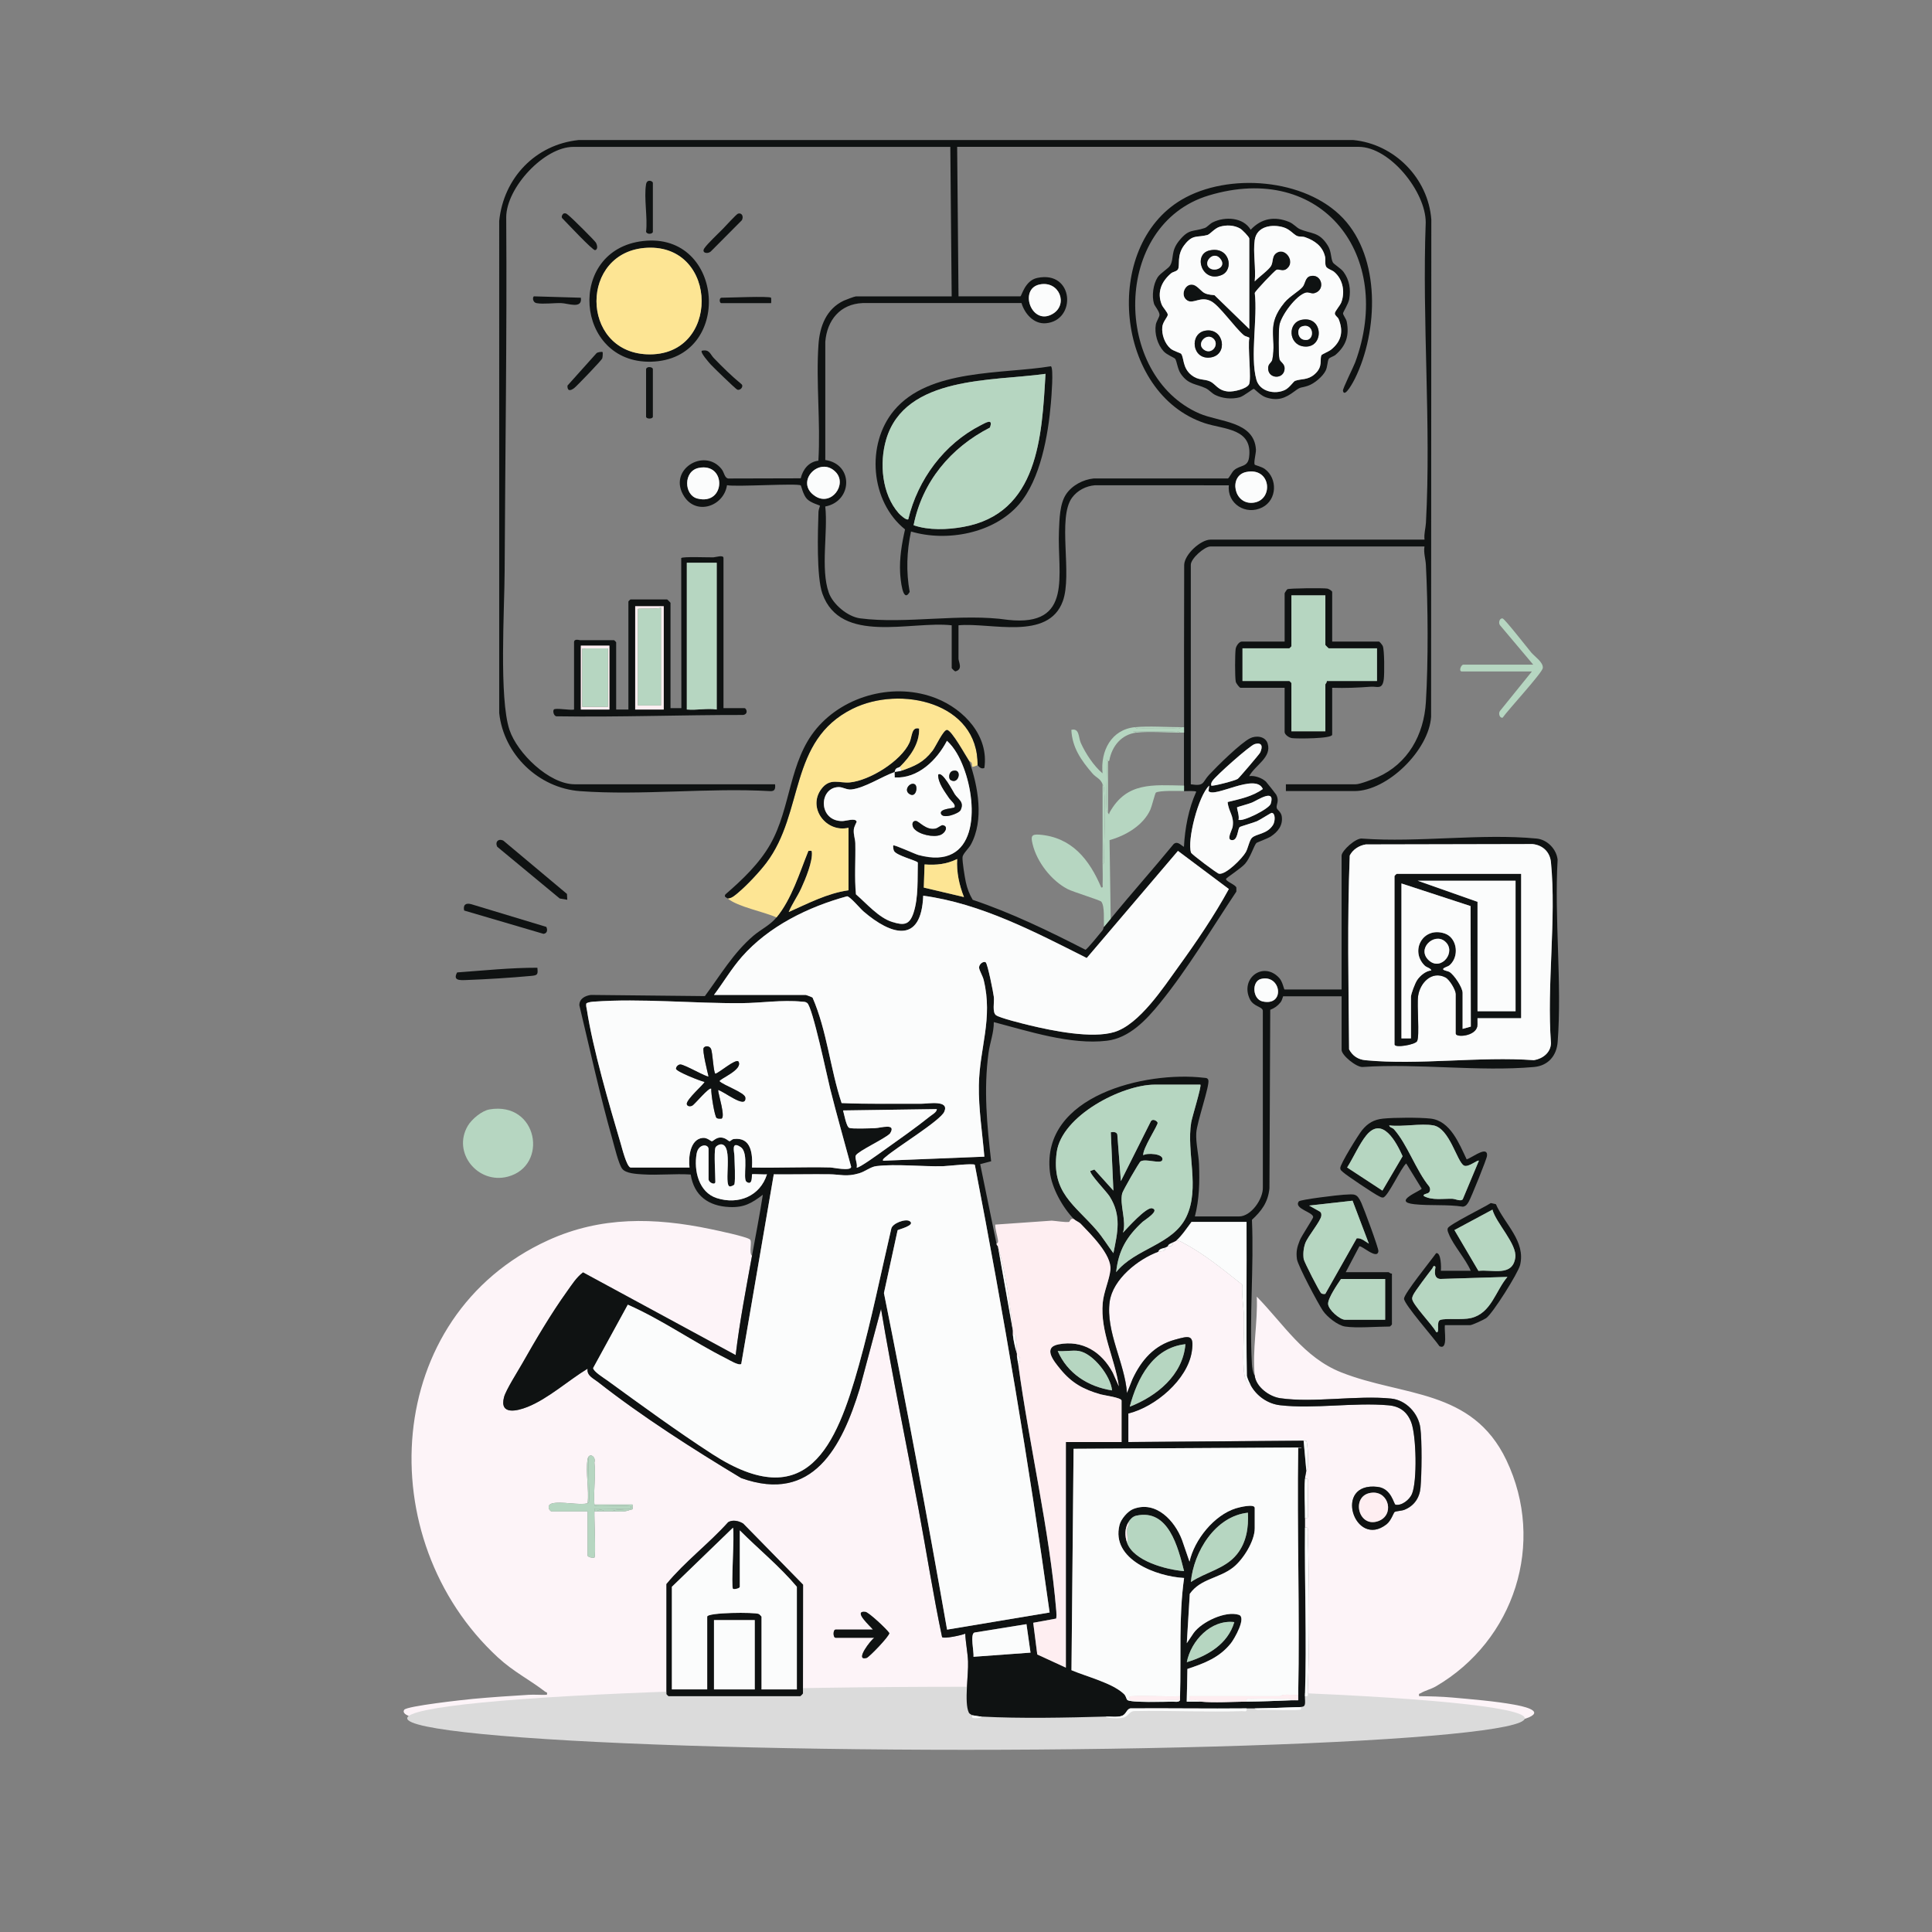 <?xml version="1.0" encoding="UTF-8"?>
<svg xmlns="http://www.w3.org/2000/svg" viewBox="0 0 1024 1024">
  <rect x="0" y="0" width="1024" height="1024" fill="#808080" stroke="none"/>
  <defs>
    <style>
      .cls-1 {
        fill: #fdf4f8;
      }

      .cls-2 {
        fill: #fde594;
      }

      .cls-3 {
        fill: none;
      }

      .cls-4 {
        fill: #b6d6c1;
      }

      .cls-5 {
        fill: #dbdbdb;
      }

      .cls-6 {
        fill: #fbfcfc;
      }

      .cls-7 {
        fill: #feeef1;
      }

      .cls-8 {
        fill: #fefefe;
      }

      .cls-9 {
        fill: #0f1212;
      }
    </style>
  </defs>
  <rect class="cls-3" width="1024" height="1024"/>
  <g id="Capa_1" data-name="Capa 1">
    <g>
      <path class="cls-1" d="M665.03,729.02c-1.39-13.1,1.7-28.43,1.08-41.78,14.36,14.69,24.95,32.3,44.82,40.16,32.6,12.9,69.32,8.51,87.47,46.48,21.04,44.04,4.25,95.65-37.38,119.94-2.54,1.48-5.77,2.21-7.94,3.56-.75.47-1.26-.03-.92,1.62,5.83.07,11.82.21,17.63.73,10.28.92,22.92,1.95,32.93,3.8,3.33.62,15.84,2.98,7.77,6.65-3.97,1.81-13.04,2.7-17.66,3.23-42.62,4.88-87.47,4.21-130.36,5.02-117.79,2.22-236.55,2.99-354.22-1.44-26.75-1.01-61-.35-86.84-6.06-1.52-.33-9.04-1.96-7.16-4.71,1.38-2.02,31.77-5.34,36.37-5.77,9.73-.91,19.77-1.56,29.52-2.16,3.22-.2,6.49.13,9.71-.01.41-1.65-.3-1.18-.9-1.65-8.27-6.39-16.78-10.54-25.03-18.15-67.88-62.62-61.39-181.03,26.66-221.14,27.94-12.73,56.33-12.09,85.85-5.94,3.71.77,18.8,3.93,21.01,5.49,1.42,1-.71,7.15,1.15,8.73-3.14,17.47-6.56,34.94-8.65,52.58l-80.9-43.83c-3.59,2.7-5.96,6.57-8.54,10.17-8.32,11.57-16.67,25.76-23.73,38.21-2.31,4.08-8.61,13.94-9.61,17.75-2.52,9.57,6.71,7.45,12.39,5.2,10.97-4.35,21.79-14.17,31.91-20.3-.55,3.68,3.04,5.11,5.54,7.07,23.16,18.2,50.65,35.74,75.85,50.9,38.11,13.69,53.43-16.74,62.82-47.34l11.32-42.33c5.96,35.57,13.34,70.98,19.94,106.47,4.19,22.48,7.72,45.23,12.42,67.53,1.31.94,10.2-.98,12.28-1.85.2,4.76,1.28,10.05,1.48,14.74.29,7.03-2.09,21.72.38,27.02.41.88,1.33,1.03,1.75,1.46.11.12-.4,1.25.45,1.47,1.02.26,3.99.26,4.59-.75,20.49,1.1,44.87.59,65.53,0,2.2,1.1,7.25,1.09,9.57.57,2.57-.58,3.27-3.5,5.88-3.49,18.96-.4,38.01.67,56.96.04,1.39-.05,2.89.73,2.49-1.44,1.44-.01,2.88.02,4.32,0,.75,1.19,2.73.72,3.95.73,2.71.03,19.63.49,20.41-.17.34-.29.04-1.2.13-1.28.27-.23,1.66.07,2.06-1.16.4-1.23.05-3.2.1-4.6,2.18.4,1.39-1.1,1.44-2.49,1.06-26.8.9-57.49,0-84.34-.05-1.39.73-2.89-1.44-2.49.01-1.68-.02-3.36,0-5.04,2.13.41,1.46-1.15,1.47-2.53,0-5.25.15-10.61-.03-15.87-.05-1.39.73-2.89-1.44-2.49.13-1.6.62-3.05.72-4.32,0-.09.65-.73.76-1.73.21-2.06.13-13.06-.86-14.03l-1.34-.08-92.89.72v-15.13c14.22-3.46,31.45-17.92,33.66-32.96,1.34-9.14-1.5-8.2-9.01-6.14-10.97,3.01-17.69,10.86-22.38,20.83l-2.98,7.46c-1.1-15.8-11.35-32.59-9.18-48.43,1.63-11.95,15.06-22.57,25.74-26.48,1.32-.48,4.08.2,3.6-2.16.33-.12.83-.49,1.44-.72,1.2-.46,2.34.84,2.88-2.16.5-.34,1.26-.57,1.44-.72,1.59-.32,2.44.3,3.71.97,11.46,6.03,21.34,14.24,31.42,22.23-.35,5.58.72,11.39.91,16.75.31,9.31-.85,19.76-.02,28.84.21,2.3.86,7.24,3.59,7.57,3.05,5.74,9.01,9.97,15.56,10.73,17.93,2.08,39.38-1.58,57.56.05,5.99.54,9.82,3.41,11.98,8.91,2.75,7.01,3.28,31.35.41,38.12-1.26,2.97-5.38,6.33-8.71,5.65-.95-.2-2.06-8.55-9.45-9.44-23.94-2.86-12.26,33.07,4.68,19.84,2.47-1.93,3.73-6.14,4.29-6.52.82-.56,3.67-.56,5.27-1.21,5.06-2.06,7.97-6.27,8.46-11.71.65-7.32.83-24.58-.09-31.66-1.01-7.75-7.61-14.75-15.43-15.54-18.29-1.85-41.01,2.37-58.85-.2-5.77-.83-12.86-5.99-13.51-12.06ZM311.46,796.73c-3.92,1.28-14.42-1.2-18.93.15-3.18.95-1.22,4.17-.15,4.17h19.08v23.41c0,.91,3.18,1.48,3.6,1.08.88-.85-.17-20.95,0-24.49h1.44c1.2,0,2.4,0,3.6,0,1.44,0,2.88.02,4.32,0,3.32-.05,6.3.52,9.36-.72,1.48-.6,1.74.58,1.44-2.88h-20.17c-.63-7.04.86-15.49,0-22.33,1.01-3.26-2.94-5.44-3.6-1.8-1.19,6.59.87,16.43,0,23.41ZM353.23,839.59v58.35c0,.08,1,1.08,1.08,1.08h69.85c.12,0,1.27-1.11,1.43-1.45l.05-57.65-31.72-32.38c-2.19-1.43-5.61-2.21-7.97-.75-10.34,11.5-22.91,20.89-32.72,32.81ZM463.4,868.04c-1.71,1.03-10.71,12.53-4.08,10.7,1.31-.36,12.18-11.63,12.04-13.18-1.32-2.07-10.94-11.04-12.67-11.23-6.95-.79,2.86,7.85,3.99,9.39h-19.8c-1.43,0-1.43,4.32,0,4.32h20.52Z"/>
      <ellipse class="cls-5" cx="512" cy="910.73" rx="296.16" ry="16.71"/>
      <path class="cls-9" d="M627.58,385.42c0-28.66-.05-57.35.06-86.02.19-5.6,8.76-13.39,13.98-13.39h113.41c-.39-3.07.59-5.96.75-8.97,2.8-52.11-2.09-106.77-.12-159.14.03-16.22-18.98-40.07-35.56-40.07h-212.79l.72,79.24h32.76c.73,0,2.31-8.35,8.96-9.76,19.59-4.17,20.97,22.71,4.51,24.02-6.4.51-11.19-5.11-12.84-10.7h-84.2c-11.91.48-18.9,9.08-19.8,20.55v62.64c15.09,2.14,14.48,21.91-.02,24.63,1.51,13.53-2.6,33,1.86,45.64,2.2,6.22,10.02,12.78,16.61,13.64,24.11,3.15,53.82-2.84,78.4.81,34.95,3.79,25.99-24.26,27-47.24.27-6.1.38-14.24,3.75-19.3,3.17-4.75,9.02-7.84,14.65-8.4h71.13c.63-.17,2.17-3.42,3.22-4.34,3.4-2.97,7.32-1.46,8.02-6.9,1.98-15.42-13.31-14.69-23.54-18.09-47.38-15.78-54.65-93.48-12.16-118.46,24.52-14.42,65.47-11.29,85.47,9.83s18.7,59.81,6.38,84.93c-.43.88-5.5,10.82-6.4,6.56-.23-1.07,5.57-12.6,6.5-15.1,20.81-56.53-17.47-106.56-77.61-88.44-51.29,15.45-51,95.51-4.98,115.57,10.46,4.56,28.98,4,29.97,19.07.12,1.91-1.38,7.17-.59,8.1.19.22,3.67,1.03,5.31,2.25,6.83,5.06,6.5,16.29-1.29,20.31-8.73,4.5-18.86-1.91-17.78-11.67l-70.96-.03c-4.76.39-9.32,2.73-12.15,6.58-7.89,10.75.29,40.64-4.91,54.88-7.73,21.17-38.29,11.16-55.28,12.77v17.65c0,1.85,2.55,5.74-1.7,6.78-.39-.07-1.9-1.61-1.9-1.74v-22.69c-21.58-2.45-58.91,10.39-68.54-16.79-3.19-9.01-2.41-32.99-2.07-43.4.04-1.19.87-3.06.77-3.19-.24-.31-4.81-1.44-6.87-3.59s-2.99-6.89-3.29-7.16c-1.48-1.28-34.28.86-39.1-.12-1.7,11.16-16.09,16.1-22.64,6.05-9.19-14.1,10.48-26.15,19.71-14.68,1.54,1.91,1.55,4.69,3.56,5.08l38.44-.1c1.19-4.78,4.24-8.74,9.37-9.35,1.22-20.1-1.33-41.59.05-61.54.67-9.69,4.16-18.91,13.44-23.29.96-.45,5.79-2.25,6.39-2.25h50.77l-.72-79.24h-199.82c-15.43,0-35.43,21.58-35.56,37.18.43,62.61-.55,125.38-.84,187.89-.09,19.99-3.01,67.22,2.57,83.93,4.11,12.33,21.03,28.83,34.55,28.83h106.21c.22,2.17.03,3.76-2.49,3.64-32.87-1.89-68.31,2.39-100.88,0-22.03-1.62-40.49-19.5-42.84-41.42V117.08c2.35-22.78,19.18-40.48,42.13-42.86h410.5c21.83,2.07,39.75,20.23,41.41,42.13l-.12,263.58c-1.12,17.61-23.08,39.35-40.6,39.35h-36.36v-3.6h37.08c2.15,0,9.09-2.67,11.42-3.7,16.24-7.23,24.64-22.5,25.7-39.84,1.31-21.56,1.13-51.16,0-72.81-.16-3.13-1.31-6.36-.75-9.69h-113.41c-3.16,0-10.44,6.39-10.44,9.72v116.33c7.42,1.17,6.01-1.07,9.71-5.05,4.3-4.62,16.63-16.79,21.71-19.34,3.21-1.61,8.1-1.09,9.3,2.74,2.32,7.41-6.66,11.5-9.76,17.32,2.9-.42,6.68.93,8.81,2.87.38.35,5.29,6.55,5.5,6.95,1.79,3.44-.09,5.1.26,7.03.18,1.01,2.33,2.06,2.68,4.46.71,4.81-2.1,8.24-5.8,10.68-1.63,1.08-7.38,3.14-7.68,3.48-1.31,1.5-3.13,7.68-5.95,10.97-2.03,2.36-9.78,7.37-10.05,7.95-.59,1.27,4.97,3.1,5.42,4.68v2.12c-13.05,19.54-25.63,40.78-40.43,59.02-7.2,8.87-16.21,18.61-28.21,20.04-19.16,2.29-41.56-5.08-59.92-9.88.06,5.58-2.06,10.86-2.8,16.3-2.62,19.48-.85,38.08,1.39,57.46l-5.81,1.53,8.65,42.13c-.04.81.64,1.19.72,1.44l7.92,44.66c.08.71-.07,1.45,0,2.16.29,3.16,1.21,7.04,2.16,10.08.05.47-.05.97,0,1.44.18,1.57.53,2.9.72,4.32,5.81,42.96,16.59,87.7,20.15,130.75.11,1.28.14,2.62-.06,3.88l-12.17,2.23,2.14,16.8,15.15,6.97v-119.57h29.52v-21.97c0-1.57-9.23-2.76-11.11-3.3-9.03-2.57-15.24-5.94-21.27-13.29-3.42-4.16-9.65-11.57-1.02-13.22,12.78-2.45,22.89,4.07,28.76,15.01l3.2,7.23c-2.14-14.97-9.92-28.75-8.54-44.2.52-5.9,3.57-12.26,4.07-17.59.75-7.91-10.51-18.89-15.68-24.29-1.01-1.05-2.77-1.64-3.61-2.51-5.97-6.15-11.78-16.47-12.76-25.05-4.66-40.5,50.76-53.53,81.57-49.9,1.01.12,2-.02,2.41,1.22.88,2.66-6.06,22.28-6.39,28-.31,5.41,1.24,11.21,1.45,16.53.38,9.33.16,18.73-2.19,27.76h23.4c6.43,0,12.86-9.32,12.63-15.46l-.02-93.68c-.43-2.2-4.95-2.02-6.89-6.07-5.28-11.04,7.17-20.29,15.55-11.24,1.89,2.04,2.51,6.15,2.85,6.15h30.24v-70.95c0-2.53,7.72-9.77,11.16-9.01,29.54,2.15,63.15-2.85,92.21-.03,5.62.54,10.52,5.55,11.13,11.2-1.78,31.43,2.36,65.44.03,96.56-.55,7.37-5.05,12.66-12.6,13.32-28.89,2.56-61.49-1.99-90.78-.01-3.34.21-11.14-6.23-11.14-9.02v-28.45h-30.96c-.18,0-.47,2.05-1.44,3.24-1.57,1.93-3.13,3.01-5.43,3.93l-.42,94.66c-.78,7.46-4.19,11.93-9.28,16.65,1.1,25.12-1.44,51.41-.02,76.39.11,1.85.44,4.54,1.47,6.1.65,6.07,7.74,11.23,13.51,12.06,17.84,2.57,40.56-1.66,58.85.2,7.82.79,14.42,7.79,15.43,15.54.92,7.08.74,24.34.09,31.66-.48,5.44-3.4,9.64-8.46,11.71-1.59.65-4.44.66-5.27,1.21-.55.37-1.82,4.59-4.29,6.52-16.94,13.23-28.62-22.7-4.68-19.84,7.39.88,8.49,9.24,9.45,9.44,3.33.69,7.45-2.68,8.71-5.65,2.87-6.76,2.34-31.1-.41-38.12-2.16-5.5-5.99-8.37-11.98-8.91-18.18-1.63-39.63,2.04-57.56-.05-6.55-.76-12.51-4.99-15.56-10.73-.82-1.54-1.57-3.13-1.99-4.85-.47-27.11-.01-54.41-.17-81.59h-29.16c-2.36,3.13-5.3,7.62-8.28,10.08-.18.15-.94.38-1.44.72-.95.64-2.4.75-2.88,2.16-.61.23-1.11.6-1.44.72-1.38.5-2.95.43-3.6,2.16-10.68,3.91-24.1,14.53-25.74,26.48-2.17,15.84,8.08,32.63,9.18,48.43l2.98-7.46c4.68-9.97,11.41-17.83,22.38-20.83,7.52-2.06,10.36-3,9.01,6.14-2.21,15.04-19.43,29.5-33.66,32.96v15.13l92.89-.72,1.44,15.85c-.1,1.27-.59,2.72-.72,4.32-.54,6.54.07,14.18,0,20.89-.02,1.68.01,3.36,0,5.04-.26,29.59.97,59.84,0,89.32-.05,1.41.3,3.38-.1,4.6-.4,1.23-1.79.93-2.06,1.16-8.17.26-16.3.61-24.48.72-1.44.02-2.88-.01-4.32,0-20.51.2-41.05-.15-61.57,0-2.05.39-2.12,3.22-4.64,4.01s-6.01.25-8.68.32c-20.66.59-45.04,1.1-65.53,0-1.74-.09-3.34-.47-5.04-.72-.42-.43-1.34-.58-1.75-1.46-2.47-5.3-.09-19.99-.38-27.02-.19-4.69-1.28-9.98-1.48-14.74-2.08.87-10.97,2.79-12.28,1.85-4.7-22.3-8.24-45.05-12.42-67.53-6.61-35.49-13.99-70.9-19.94-106.47l-11.32,42.33c-9.39,30.6-24.72,61.03-62.82,47.34-25.2-15.16-52.69-32.7-75.85-50.9-2.5-1.96-6.09-3.39-5.54-7.07-10.12,6.13-20.93,15.95-31.91,20.3-5.68,2.25-14.91,4.37-12.39-5.2,1-3.8,7.3-13.67,9.61-17.75,7.06-12.45,15.41-26.64,23.73-38.21,2.59-3.6,4.96-7.47,8.54-10.17l80.9,43.83c2.09-17.65,5.5-35.12,8.65-52.58,1.94-10.79,4.09-21.57,5.75-32.41-5.9,4.48-9.91,6.85-17.67,6.51-11.11-.49-18.78-5.96-20.56-17.24-8.36-.54-17.17.47-25.48-.08-3.21-.21-8.83-.45-10.78-2.91s-4.21-12.08-5.23-15.66c-6.66-23.43-11.86-47.4-17.53-71.1.03-3.48,3.08-5.01,6.14-5.43l60.39.62c8.16-11,15.15-22.95,25.67-31.94,4.05-3.46,8.8-5.56,12.25-9.72,8.04-9.68,12.26-23.8,16.92-35.29.67.09,1.7-.37,1.8.36.68,4.99-3.47,14.88-5.64,19.57-1.97,4.27-4.77,8.15-6.6,12.48,10.24-4.54,20.42-9.95,31.68-11.52v-33.13c-11.82,2.76-21.86-10.53-14.41-20.53,4.6-6.18,9.59-2.98,15.14-3.52,10.5-1.03,27.07-11.24,31.58-21.05,1.49-3.25,1-8.59,5.13-7.48.28,7.97-4.74,14.85-10.08,20.17-.99.99-2.4.14-2.88,2.88-6.79,2.37-15.79,8.41-22.87,9.23-2.59.3-4.65-1.35-6.96-1.26-10.5.44-10.71,18.07,2.11,18.02,1.74,0,7.15-1.81,7.56.32.06.32-1.37,2.45-1.5,4.26-.21,2.68.75,4.82.81,7.22.21,9-.53,18.05.34,27.03,5.62,4.83,12.02,12.38,19.21,14.63,6.25,1.96,9.21,1.61,11.34-4.94,2.62-8.04,2.01-18.13,2.23-26.5-.24-1.02-11.36-3.65-12.64-6.23-.32-.64-.61-2.6-.35-2.88.48-.52,11.5,4.57,13.3,5.06,31.38,8.55,31.9-25.53,23.96-46.3-1.99-5.21-4.67-10.41-8.82-14.22-5.34,10.24-15.32,20.1-27.72,19.45.09-.92-.15-2.02,0-2.88.94-.33,2.41-.3,3.6-.72,7.19-2.53,11.58-4.31,16.44-10.57,1.74-2.24,5.7-11.11,7.69-11.09,2.47.02,10.13,14.06,11.87,16.61,4.66,13.37,7.94,31.29.74,44.32-1.01,1.82-4.17,4.74-4.33,6.49-.2,2.27,1.18,10.65,1.76,13.32.73,3.32,1.89,6.41,3.64,9.32,20.72,6.99,40.36,16.53,59.76,26.47.75-.06,7.84-8.81,9.01-10.25.52-.64.53-1.58.7-1.79,1.13-1.39,2.49-2.96,3.6-4.32,10.93-13.4,22.48-26.31,33.45-39.68,2.05-1.69,3.72.56,5.43,1.5.52-9.8,2.44-20.2,6.5-29.17,0-.66-5.41-.35-6.49-.37v-33.86ZM551.06,150.77c-11.31,2.31-4.3,22.27,6.93,15.57,8.34-4.98,3.49-17.69-6.93-15.57ZM370.31,248.01c-8.21,1.68-7.84,14.39-.71,16.22,15.14,3.89,15.58-19.26.71-16.22ZM442.99,250.25c-8.57-9-22.21,5.36-10.92,12.72,8.55,5.57,17.08-6.24,10.92-12.72ZM660.51,250.17c-9.49,1.96-6.61,17.71,3.96,16.26,10.7-1.46,9.29-18.99-3.96-16.26ZM641.99,416.39c.51.51,12.7-2.61,14.06-3.58.75-.54,11.54-13.17,11.91-14.01,1.37-3.12,1.03-5.53-2.95-4.41-2.59.73-20.66,16.86-22.34,19.45-.57.88-.89,1.43-.68,2.55ZM650.68,425.1c6.4-1.59,13.19-2.92,18.65-6.9-3.72-8.78-25.81,5.04-28.79,1.07l.37-2.87c-5.77,5.37-11.82,29.12-9.61,35.54.3.88,13.77,11.01,14.81,11.17,3.74.59,12.39-8.23,14.2-11.46,1.18-2.11,1.93-6.3,3.24-7.56,2.37-2.29,8-1.84,11.17-6.83,1.19-1.87,1.38-6.27-.67-6.42-.45-.03-6.2,3.71-7.8,4.42-1.77.78-8.62,2.72-9.14,3.1-1.28.97-.88,7.83-4.66,6.85-2.26-.59.66-5.5.89-7.01.92-5.85-2.23-7.93-2.65-13.09ZM656.39,434.41c1.57,1.6,16.28-5.57,17.14-8.44,2.47-8.27-6.7-2.02-9.96-.59-1.61.7-7.61,2.25-7.9,2.55-.23.24,1.43,5.12.72,6.48ZM723.9,447.56c-3.51.54-6.91,2.68-8.52,5.88-1.34,34.06-.66,68.59-.35,102.74,1.84,3.44,4.73,5.38,8.64,5.76,28.18,2.72,60.7-2.12,89.34-.02,4.7-.79,8.87-4.02,9.02-8.99-2.3-30.73,2.93-65.65,0-95.87-.53-5.47-4.27-9.1-9.76-9.69l-88.39.19ZM378.43,527.33h48.61c.28,0,3.26,1.12,3.64,1.4,7.68,17.69,9.32,37.59,15.4,55.91,14.05.61,28.14.26,42.2.36,3.63.02,15.12-2.18,12.19,4.27-2.16,4.75-25.26,18.82-30.92,23.81-.48.43-1.99,1.41-1.47,2.12l53.66-2.15c-1.05-12.38-3.12-25.41-2.91-37.84.34-19.96,7.55-35.18,2.56-55.8-.48-1.99-2.21-4.9-2.42-6.3-.3-2.05,2.3-3.88,3.48-3.06,1.01.7,4.06,16,4.32,18.37.3,2.68-.98,8.1,1.15,9.65s14.4,4.53,17.71,5.33c12.21,2.95,33.25,7.23,45.08,3.57,13.23-4.09,25.87-23.49,33.87-34.55,9.53-13.17,18.99-27.07,26.74-41.23l-26.97-20.2-48.35,56.77c-27.35-13.76-55.96-28.87-86.67-33.03-1.01,25.8-16.96,20.98-31.69,8.3-1.73-1.49-7.2-8.04-8.68-7.98-20.57,5.6-41.55,15.87-55.77,32.09-5.47,6.24-9.78,13.56-14.75,20.18ZM507.32,455.3c-5.68,2.78-10.98,3.32-17.28,2.87l-.41,12.27,21.29,5.02c-2.54-6.41-4-13.22-3.6-20.16ZM668.42,518.84c-5.12,1.22-4.6,10.71.72,11.93,12.19,2.78,9.97-14.47-.72-11.93ZM334.15,618.81h31.32c-.66-5.24.21-15.04,7.01-15.7,2.44-.24,4.16,1.78,4.88,1.78.55,0,2.09-1.88,4.33-1.98,2.8-.13,4.4,1.98,5.02,1.97.42,0,1.28-1.06,2.2-1.17,9.38-1.17,10.07,8,9.69,15.1,13.79.27,27.65-.37,41.44-.03,1.76.04,10.93,2.1,11.11-.32-3.71-13.79-7.67-27.57-11.14-41.42-1.59-6.31-9.3-43.37-12.18-45.44-1.07-.77-1.75-.59-2.89-.71-10.39-1.03-21.38.71-31.69.8-25.53.22-53.45-2.62-78.56-.79-1.34.1-2.63.26-3.84.84-.4,1.2.06,2.37.24,3.55,3.14,20.47,11.85,50.39,17.88,70.71.73,2.47,3.12,12.21,5.2,12.81ZM636.22,574.87h-24.12c-17.47,0-49.4,16.49-52.02,35.84-2.89,21.32,9.37,27.72,21.07,41.22,3.33,3.85,5.94,8.21,8.98,12.26,2.23-10.97,4.39-19.91-1.99-30.06-1.59-2.53-10.67-11.86-10.24-13.51l2.17-.75,10.06,11.17-1.38-30.92c1.29-.22,2.97-.3,3.45,1.13l1.9,24.75,15.87-31.66c.79-1.51,3.06-.53,3.6.68.48,1.06-8.31,14.18-7.58,17.3,1.55-1.38,11.17-.98,10.07,2.51-.75,2.37-8.7-.95-11.51.73-.84.5-9.35,15.4-9.74,16.9-1.52,5.84,2.43,14.82.38,20.91,2.34-2.47,12.4-13.75,15.45-12.96,4.46,1.15-4.06,6.28-5.03,7.18-8.35,7.74-12.78,15.02-14.02,26.67,10.13-12.66,30.05-14.37,37.23-29.38,7.29-15.25-.06-34.1,2.55-50.03.45-2.71,5.6-19.26,4.86-19.99ZM496.52,587.84l-49.68.72c.58,1.89,1.72,8.71,3.34,9.26,1.73.59,11.01.21,13.61.13,2.94-.09,11.64-2.94,7.9,2.87-2.87,2.85-16.51,9.07-18.05,11.52-.8,1.28,1.03,4.69.4,6.47.71.83,12.41-7.71,13.91-8.77,8.07-5.75,17.24-12.15,24.9-18.31,1.17-.94,3.77-2.3,3.67-3.89ZM379.15,608.36c-.77,2.72,0,14.16,0,18.01,0,2.02-3.6.51-3.6-1.44v-15.85c0-2.89-5.37-2.98-6.31,2.33-1.58,8.92,1.09,20.51,10.64,23.59,11.51,3.72,23.05-1.06,26.63-12.6-1.28.21-7.65-.3-7.92,0-.21.23.5,6.4-2.91,3.99-2.27-1.6,1.64-15.28-3.16-18.45-5.14-3.39-3.31,2.55-3.26,4.7.08,3.22.58,12.63,0,15.03-.14.58-2.04,1.27-2.48,1.17-3.41-.82,2.07-21.74-4.42-22.33-1.08-.1-2.95.91-3.21,1.84ZM516.68,617.37c-.88-.91-14.47.69-16.89.74-10.89.26-25.02-1.3-35.33-.05-3.05.37-5.83,2.85-9.14,3.82-6.84,2-9.79.55-16.01.49-9.72-.1-19.47.13-29.19.04l-17.25,100.53c-1.37.98-6.37-2.11-7.98-2.92-17.51-8.81-34.07-20.56-52.14-28.51l-18.37,33.57c.1,1.86,5.87,5.38,7.65,6.68,17.72,12.88,37.14,27.05,55.45,38.9,50.29,32.54,65.79-4.27,77.79-47.25,6.65-23.81,11.51-48.11,17.13-72.19.59-2.88,7.56-5.41,9.74-3.99,3.41,2.22-6.14,4.44-6.39,4.82l-7.24,33.3c11.93,59.3,23,118.81,33.46,178.39l54.35-9.08c-11-79.48-24.45-158.56-39.64-237.29ZM628.3,712.45c-17.29,1.89-25.49,18.03-29.51,33.13,14.39-5.64,28.13-16.73,29.51-33.13ZM571.78,716.05c-3.27-.54-7.73.39-11.16,0,5.12,11.92,16.18,18.97,28.8,20.89-.7-7.56-9.98-19.62-17.63-20.89ZM688.07,898.29c.88-43.65-.66-87.44,0-131.1l-119.06.69-1.11,117.35c7.57,3.25,22.23,6.96,27.95,12.74,1.02,1.03,1.09,2.45,1.65,3.02,1.53,1.52,20.25.95,23.96.91,1.22-.01,3.2.46,3.95-.73.01-.72-.02-1.44,0-2.16.66-20.9-.76-41.86,2.15-62.66-14.35-.73-38.9-9.69-34.22-28.12.78-3.06,4.33-7.32,7.37-8.47,11.97-4.54,21.89,6.22,25.76,16.43l3.96,11.51c2.59-11.67,13.05-24.69,24.65-28.29,1.64-.51,9.92-2.57,9.92-.16v10.8c0,6.73-6.02,16.33-11.18,20.51-7.49,6.08-17.52,6.02-23.24,14.21l-1.58,26.14,3.61-5.38c4.26-5.94,16.97-11.95,24-9.64,4.14,1.36-2.4,12.77-4.21,15.03-6.11,7.67-14.06,10.66-23.08,13.65l-.33,17.31h7.2c7.35.67,16.9.09,24.48,0s15.88-.38,23.76-.72c1.2-.05,2.41.05,3.6,0,.02-.96-.02-1.92,0-2.88ZM727.51,791.14c-11.77.64-8.04,18.85,2.85,15.13,8.8-3.01,5.98-15.61-2.85-15.13ZM661.42,801.77c-17.31,1.82-28.79,20.76-30.23,36.73,7.99-5.35,18.2-6.94,24.46-14.78,5.01-6.28,6.18-14.12,5.77-21.95ZM598.06,806.81c-1.95,3.24-1.96,7.26-.72,10.8,3.45,9.85,20.98,14.38,30.24,15.12-3.2-12.59-8.2-33.26-25.41-29.37-1.79.4-3.21,1.95-4.11,3.45ZM629.03,881.01c11.03-3.41,21.71-9.55,25.18-21.26-12.35-1.47-22.94,9.83-25.18,21.26ZM546.2,875.93l-2.15-15.09-27.59,4.45c-2.4.81-.15,10.47-.49,12.84l30.23-2.2Z"/>
      <path class="cls-7" d="M569.26,646.18c.84.87,2.6,1.46,3.61,2.51,5.17,5.41,16.43,16.38,15.68,24.29-.51,5.33-3.55,11.69-4.07,17.59-1.38,15.46,6.41,29.23,8.54,44.2l-3.2-7.23c-5.86-10.94-15.97-17.46-28.76-15.01-8.63,1.65-2.39,9.06,1.02,13.22,6.03,7.35,12.25,10.72,21.27,13.29,1.88.54,11.11,1.73,11.11,3.3v21.97h-29.52v119.57l-15.15-6.97-2.14-16.8,12.17-2.23c.2-1.26.17-2.6.06-3.88-3.56-43.05-14.34-87.79-20.15-130.75,1.22-1.27,1.45-5.1-.72-4.32-.05-.47.05-.97,0-1.44-.23-2.22-.07-4.88-.62-7.7-.26-1.34.61-2.8-1.54-2.38-.07-.71.08-1.45,0-2.16-1.53-14.36-3.72-30.57-7.92-44.66-.08-.25-.76-.63-.72-1.44,0-.1,1-.2.75-1.76-.44-2.79-1.42-5.48-1.47-8.32l29.96-2.1c2.3.15,7.1.95,9.16.68.41-.05.73-2.34,2.64-1.47Z"/>
      <path class="cls-2" d="M518.13,405.59c-.17-.04-2.37,1.18-2.86.71-.13-.12.04-1.46-.41-2.09-.37-.52-.97-.66-1.05-.78-1.74-2.55-9.4-16.59-11.87-16.61-1.99-.02-5.95,8.85-7.69,11.09-4.86,6.26-9.25,8.04-16.44,10.57l-.72-2.16c5.34-5.32,10.36-12.2,10.08-20.17-4.12-1.12-3.63,4.23-5.13,7.48-4.52,9.81-21.08,20.02-31.58,21.05-5.54.54-10.53-2.66-15.14,3.52-7.45,10,2.58,23.3,14.41,20.53v33.13c-11.26,1.58-21.44,6.99-31.68,11.52,1.83-4.33,4.63-8.21,6.6-12.48,2.17-4.69,6.32-14.58,5.64-19.57-.1-.73-1.13-.27-1.8-.36-4.67,11.5-8.89,25.61-16.92,35.29-6.75-3.08-20.46-5.54-25.92-10.08,2.16.06,4.22-1.93,5.77-3.23,4.57-3.86,11.08-10.78,14.69-15.55,20.31-26.79,11.66-64.81,45.75-81.73,25.32-12.56,66.71-3.43,66.28,29.93Z"/>
      <path class="cls-9" d="M383.47,375.34h11.16c.91,0,2.26,3.06-.72,3.6-32.91-.04-65.69,1.23-98.65.72-1.66.23-2.4-2.61-1.75-3.55.77-1.1,8.85.53,10.75-.05v-35.66c0-2.08,2.83-1.08,3.24-1.08h18c.08,0,1.08,1,1.08,1.08v35.66h6.48v-57.27c0-.08,1-1.08,1.08-1.08h19.44c.13,0,1.8,1.67,1.8,1.8v55.83h5.76s-.08-79.54-.08-79.54c.65-.9,14.53-.32,17.03-.39,1.14-.03,5.37-1.49,5.37.33v79.6ZM379.87,298.26h-15.84v77.79c5.28.49,10.76-.79,15.84,0v-77.79ZM351.79,321.32h-15.12v54.74h15.12v-54.74ZM322.99,342.2h-15.12v33.86h15.12v-33.86Z"/>
      <path class="cls-9" d="M662.88,121.79c5.64-6.06,12.65-7.32,20.36-4.17,2.34.95,4.01,3.06,5.6,3.76,6.2,2.74,10.25,1.24,14.95,8.81,1.96,3.15,1.48,6.64,2.65,8.87.56,1.06,4.29,3.14,5.7,5.1,3.11,4.33,3.87,9.18,2.97,14.4-.44,2.54-3.27,6.82-3.27,7.52,0,.97,1.66,2.81,1.98,4.49,1.4,7.38-.42,12.69-5.95,17.49-1.02.88-3.09,1.33-3.6,2.16-.71,1.16-.64,4.24-1.66,6.26-1.57,3.13-5.98,6.83-9.31,7.97-4.2,1.43-3.55.23-7.13,2.92-5,3.76-9,5.3-15.25,3.22-2.76-.92-5.94-4.41-6.36-4.49-.56-.1-5.34,3.92-7.59,4.5-4.15,1.08-9.05.62-12.88-1.27-1.84-.91-3.21-2.7-5.07-3.58-5.23-2.45-9.19-1.79-13.2-7.68-1.72-2.52-2.05-6.64-2.94-7.87-.51-.7-4.37-2.08-6.11-3.98-3.26-3.55-4.98-9.46-4.15-14.23.3-1.71,2-4.04,1.95-5.21-.08-1.77-2.54-4.6-2.9-5.73-1.3-4.1-.46-10.4,1.89-14.05,1.49-2.3,5.74-4.66,6.67-6.3,2.18-3.85.12-7.46,4.81-13.2,5.32-6.5,7.17-4.47,13.51-6.65,1.27-.44,2.67-2.23,4.21-2.99,6.48-3.22,16.17-2.74,20.11,3.89ZM662.15,174.37v-47.9c0-.89-3.75-4.69-4.79-5.29-3.23-1.89-7.34-2.03-10.85-.99-2.64.78-5.23,3.98-6.47,4.34-5.52,1.59-7.84-.63-12.46,5.55-3.98,5.33-2.1,10.49-3.19,12.6-.64,1.23-2.67,1.34-3.65,2.17-5.08,4.29-7.62,10.03-5.03,16.56.65,1.65,3.23,4.19,3.23,5.41,0,1.2-2.61,3.67-2.9,6.47-.41,4,1.29,8.86,4.39,11.49,1.48,1.26,5.2,2.31,5.56,2.73,1.63,1.93.6,7.49,5.56,11.36,3.69,2.88,6.64,1.92,9.7,3.26s4.17,4.93,9.74,5.39c2.83.24,9.59-1.33,11-3.76,1.4-2.42-.76-20.42.2-24.61-.15-.55-2.01-.67-2.96-1.47-4.86-4.1-12.81-15.64-17.3-18-5.57-2.93-9.33,1.62-12.59-.37-4.79-2.93-.18-11.59,5.11-7.27,3.61,2.95,3.02,3.91,9.25,4.43l18.45,17.92ZM665.03,127.19c-.97,6.53.71,15.19,0,21.97,1.94-2.09,7.48-6.1,8.69-8.24,1.3-2.31.16-5.7,3.58-7.25,4.35-1.98,9.15,4.99,4.99,8.62-2.4,2.1-4.23.13-5.72.73-.93.37-11.33,11.29-11.52,12.29,1.59,13.28-2.56,33.52.86,45.92,1.76,6.39,9.86,8.05,15.2,5.44,2.38-1.16,4.47-4.49,5.29-4.79,3.35-1.23,6.6-.29,10.27-3.42,4.91-4.18,2.54-8.05,3.79-10.26.22-.39,3.93-2,4.84-2.71,5.66-4.44,6.86-9.77,4.21-16.35-.44-1.1-2.01-1.81-2.01-3.03,0-1.13,2.8-4.13,3.46-5.93,2.03-5.58.78-12.18-3.81-16.05-1.16-.98-3.75-1.66-4.33-2.87-.73-1.55-.12-3.56-.52-5.24-1.32-5.55-5.49-8.49-10.59-10.29-1.37-.49-2.96-.08-4.34-.7-1.81-.8-3.69-3.47-7.02-4.5-6.03-1.86-14.23-.69-15.32,6.68Z"/>
      <path class="cls-4" d="M601.66,385.42c.75,1.19,2.73.72,3.95.73,5.52.07,11.07.06,16.58,0,1.22-.01,3.2.46,3.95-.73h1.44v2.88h-2.16c-.75-1.19-2.73-.72-3.95-.73-6.96-.07-13.93.08-20.89,0l1.8.72c-7.94.93-13.02,7.12-14.42,14.76-.12.49-.52.28-.71.37-.04.02-.73-1.22-.72-.36.41,8.3-.53,17.04-.04,25.28.09,1.46.13,1.35.76,2.45.87,1.51.47.52.87-.2,9.08-16.27,22.88-14.5,39.46-14.21v2.88c-2.77-.05-13.32-.36-14.97.86-.38.28-2.17,7.4-2.89,9-3.8,8.39-13.08,13.77-21.64,16.17l.62,41.68c-1.11,1.36-2.47,2.93-3.6,4.32-.18-3.2.54-10.88-1.38-13.39-.62-.81-14.88-5.12-17.83-6.65-8.64-4.48-16.36-14.4-18.6-23.89-.93-3.94-.77-5.32,3.51-4.99,17.28,1.35,26.58,13.17,32.88,28.02,1.18.19.67-.97.71-1.78.18-3.46-.02-7,0-10.46,1.19-.75.72-2.73.73-3.95.14-11.05,1.01-25.44.04-36.11-.13-1.44-.42-1.51-.77-2.44-1.16-3.08-3.3-3.31-5.41-5.75-5.9-6.86-10.7-13.63-11.15-23.06,4.35-1.09,3.73,4.01,5,6.88,2.46,5.52,6.93,12.33,11.55,16.17-1.21-11.83,4.61-23.3,17.29-24.49Z"/>
      <path class="cls-9" d="M482.85,281.7c-2.27,10.62-2.63,21.31-.7,32.03-3.75,6.61-4.89-7.13-5.06-10.07-.43-7.65.89-15.63,2.6-23.07-18.32-14.67-20.84-45.03-5.86-63.01,18.57-22.29,57.19-19.17,83.2-23.46,1.49,1.09.22,16.57-.03,19.5-1.45,17.01-5.52,40.49-16.91,53.68-13.31,15.41-38.21,20.07-57.25,14.4ZM554.14,198.14c-27.82,3.96-74.41.85-84.44,34.75-3.7,12.5-2.3,29.01,6.63,39.12.73.83,4.12,3.98,5.07,3.2,5.04-21.07,19.02-39.95,38.41-49.83,2.72-1.38,6.76-3.9,4.85,1.26-20.77,10.64-35.84,28.65-40.43,51.74,8.14,2.78,17.72,2.39,26.11.92,40.13-7.01,41.86-48.19,43.8-81.17Z"/>
      <path class="cls-4" d="M259.43,588.01c25.77-4.33,31.45,29.93,9.71,35.65-15.84,4.16-29.6-12.7-21.19-26.96,2.07-3.5,7.41-8,11.48-8.68Z"/>
      <path class="cls-9" d="M706.07,340.04h24.84c.28,0,1.75,1.81,1.98,2.35.92,2.15.9,14.58.56,17.48-.69,5.94-3.57,3.84-6.85,4.1-6.8.52-13.64.8-20.52.57v24.85c0,2.22-18.88,2.16-21.28,1.84-1.56-.21-3.93-1.82-3.93-3.28v-23.41h-23.4c-.47,0-2.32-2.32-2.5-3.26-.48-2.53-.43-14.56-.05-17.31.21-1.56,1.82-3.93,3.28-3.93h22.68v-25.57c0-.2,1.12-1.96,1.44-2.16.91-.55,19.23-.72,21.22-.34.79.15,2.54,1.24,2.54,1.78v26.29ZM702.47,315.55h-18v27.01c0,.08-1,1.08-1.08,1.08h-24.84v17.29h24.84c.08,0,1.08,1,1.08,1.08v25.57h18v-24.85c0-.24.95-1.09.72-1.8h26.64v-17.29h-25.56c-.13,0-1.8-1.67-1.8-1.8v-26.29Z"/>
      <path class="cls-9" d="M712.91,703.09c-3.92-.61-9.54-5.13-11.76-8.4-2.48-3.64-13.26-23.88-13.74-27.31-.54-3.95.06-6.36,1.48-9.92.96-2.42,7.12-11.62,7.12-12.37.02-2.68-10.39-4.41-7.63-8.31.7-.99,21.05-3.42,23.81-3.55,5.76-.25,6.9-1.01,9.35,4.32,1.31,2.85,9.19,24.04,9.04,25.57-.47,4.92-9.06-3.29-10.1-2.52l-7.21,13.68h22.68c.24,0,1.09.95,1.8.72v27.01c0,.08-1,1.08-1.08,1.08-6.71,0-17.68.95-23.76,0ZM725.51,659.15l-8.63-22.74-23.04,2.58,5.76,3.23c.75.54.78,1.27.73,2.11-.17,2.71-7.18,10.97-8.51,14.62-.93,2.56-1.26,5.75-.82,8.45.23,1.42,8.43,17.53,9.29,18.08.69.45,1.38.42,2.15.31l16.65-29.46c2.51-.26,4.43,1.67,6.42,2.84ZM734.16,677.88h-23.4c-1.83,2.73-7.03,10.25-6.84,13.28.19,3.07,6.24,8.33,9,8.33h21.24v-21.61Z"/>
      <path class="cls-9" d="M777.37,614.49c2.17-.59,8.97-5.83,10.47-3.63.41.54.34,1.12.31,1.75-.06,1.51-8.42,22.16-9.66,24.26-.79,1.34-1.38,2.37-3.08,2.7-8.29-1.3-17.52-.41-25.77-1.31-12.19-1.33,3.79-7.19,3.88-8.27l-8.2-13.33c-2.79,2.34-9.79,17.83-12.26,18.05-.99.09-1.46-.4-2.2-.72-2.08-.9-17.35-11.11-18.99-12.69-.72-.69-1.38-.89-1.51-2.15-.19-1.94,9.67-17.81,11.56-20.13,3.05-3.72,6.27-5.64,11.15-6.13,5.94-.6,19.32-.67,25.2-.01,10.45,1.17,15.17,13.38,19.09,21.61ZM759.72,596.48c-6.61-1.18-16.42.87-23.4,0,.12,1.14,1.66,1.11,2.56,2.12,7.03,7.9,11.69,21.87,18.67,30.32.51.94.63,1.92.04,2.87-.71,1.15-3.63.87-2.92,2.15,4.4,2.4,10.15,1.3,15.12,1.44,1.49.04,4.49,1.56,5.49.27l8.56-20.44c-.74-.64-5.64,3.75-7.91,2.56-3.71-1.95-7.55-19.75-16.21-21.29ZM732.71,631.05l10.7-18.23c-3.34-7.49-10.75-21.57-19.33-10.94-3.64,4.51-6.85,11.89-10.08,16.91l18.71,12.26Z"/>
      <path class="cls-9" d="M765.84,702.37c-.54,2.82,1.84,13.32-2.88,11.17-2.55-3.86-18.8-22.24-18.8-25.22,0-2.67,14.58-20.59,17.02-24.12,2.67-.58,2.73,7.73,2.5,9.35h15.84c-2.65-6.26-9.35-13.64-11.68-19.65-.38-.99-.85-1.8-.48-2.92.62-1.9,19.81-11.32,22.78-13.33l2.71.59c4.74,10.73,15.88,19.61,12.82,32.29-1,4.16-14.54,25.74-17.99,28.11-1.22.84-7.41,3.72-8.52,3.72h-13.32ZM791.03,641.14l-20.15,10.82,12.72,21.63c7.51-.83,18.12,3.23,19.54-7.07.99-7.12-10.22-18.24-12.11-25.38ZM760.8,671.4c-1.07-1.11-1.28.43-1.65.9-1.89,2.44-9.38,12.23-10.21,14.24-.26.62-.46,1.06-.46,1.78,0,2.98,10.88,14.02,12.69,17.64,2.29,1.16-.26-5.55,2.25-6.38,3.1-1.02,11.51.14,16.28-1,10.74-2.58,12.89-14.29,19.26-21.79l-35.63,1.09c-4.34-.4-2.26-6.19-2.53-6.48Z"/>
      <path class="cls-9" d="M385.63,476.18c-.68-.56-2.07-.76-1.11-2.17,8.91-7.7,17.94-16.28,23.81-26.63,10.92-19.27,9.83-43.86,24.46-61.25,14.98-17.8,41.78-24.63,63.51-15.97,14.72,5.86,27.93,19.93,25.43,36.87-2.02.97-3.39-1.39-3.6-1.44.43-33.35-40.97-42.49-66.28-29.93-34.09,16.92-25.45,54.94-45.75,81.73-3.62,4.77-10.12,11.7-14.69,15.55-1.55,1.3-3.61,3.29-5.77,3.23Z"/>
      <path class="cls-9" d="M340.83,127.75c43.45-4.98,48,63,4.13,63.96-40.23.88-44.98-59.28-4.13-63.96ZM343.02,131.32c-35.94,1.72-35.68,54.98-.12,56.47,38.99,1.63,38.27-58.29.12-56.47Z"/>
      <path class="cls-4" d="M811.93,355.89h-37.08c-1.91,0-.43-3.6.72-3.6h37.08l-17.62-20.91c-.99-1.25-.22-3.93,1.41-3.57,1.15.25,13.17,15.67,15.13,18.01,1.81,2.17,6.48,5.18,6.15,8.25-.27,2.57-18.66,22.44-21.28,26.31-1.62.36-2.39-2.33-1.41-3.57l16.9-20.91Z"/>
      <path class="cls-9" d="M300.66,476.9l-4-.68-33.1-27.4c-1.31-2.59.6-4.57,3.25-3.25l33.7,28.24.15,3.09Z"/>
      <path class="cls-9" d="M246.01,482.6c-.65-3.02.83-4.13,3.71-3.38l39.83,12.05c.8,1.62.49,3.48-1.5,3.68l-42.03-12.35Z"/>
      <path class="cls-9" d="M284.82,512.92c.32,3.5.25,4-3.24,4.32-10.95,1.02-23.55,1.8-34.54,2.2-3.34.12-7.13.33-4.75-4.03,14.1-1.02,28.32-2.51,42.52-2.49Z"/>
      <path class="cls-9" d="M383.06,121.37c1.32-1.36,7.31-7.91,8.1-8.13,2.3-.62,3.01,1.79,2.04,3.49l-16.52,16.61c-1.71,1.45-5.09.71-3.29-1.85s7.21-7.6,9.68-10.13Z"/>
      <path class="cls-9" d="M342.43,97.65c.5-2.95,3.6-1.7,3.6-.72v25.93c0,1.1-2.96,1.67-3.6,0,.9-7.61-1.22-17.97,0-25.21Z"/>
      <path class="cls-9" d="M342.43,195.62c.49-1.7,3.6-1.08,3.6,0v25.21c0,1.36-3.6,1.36-3.6,0v-25.21Z"/>
      <path class="cls-9" d="M371.96,185.9c4.18-.87,4.32,1.76,6.46,3.98,4.6,4.77,9.34,9.43,14.47,13.64,1.57,1.21-.58,3.76-2.2,2.95-.92-.46-12.66-11.78-14.06-13.36-.9-1.01-5.61-6.3-4.67-7.21Z"/>
      <path class="cls-9" d="M319.38,186.61c.19.19.08,2.72-.2,3.42-.41,1-13.54,14.69-14.89,15.7-2.04,1.53-3.65,1.61-3.52-1.35l15.32-17.1c.55-.69,3.03-.94,3.29-.67Z"/>
      <path class="cls-9" d="M307.87,157.8c.88,6.17-6.74,2.96-10.42,2.85s-9.6.65-12.99.03c-2.41-.44-2.22-3.51-1.39-3.61l24.8.73Z"/>
      <path class="cls-9" d="M298.87,113.14c1.2-.32,1.76.46,2.54,1.05,1.56,1.17,13.71,13.22,14.41,14.4.71,1.2,1.25,3.64-.41,4-1.26.27-15.51-15.03-17.52-17.05-.47-.84.29-2.21.98-2.4Z"/>
      <path class="cls-9" d="M408.68,157.8c.1.1.14,2.88,0,2.88h-26.28c-1.24,0-1.24-2.88,0-2.88,3.48,0,25.37-.95,26.28,0Z"/>
      <path class="cls-4" d="M584.38,458.18c.1-14.16-.07-28.34,0-42.5.35.93.64,1,.77,2.44.97,10.67.1,25.06-.04,36.11-.02,1.22.46,3.2-.73,3.95Z"/>
      <path class="cls-4" d="M626.14,385.42c-.75,1.19-2.73.72-3.95.73-5.52.06-11.07.07-16.58,0-1.22-.02-3.2.46-3.95-.73,7.41-.69,16.81,0,24.48,0Z"/>
      <path class="cls-9" d="M353.23,839.59c9.81-11.92,22.38-21.31,32.72-32.81,2.36-1.45,5.77-.67,7.97.75l31.72,32.38-.05,57.65c-.16.34-1.3,1.45-1.43,1.45h-69.85c-.08,0-1.08-1-1.08-1.08v-58.35ZM388.51,842.11c-1.17-1.13.89-28.44,0-32.41l-32.4,31.33v54.38h18.72v-38.54c0-2.3,25.21-2.43,27.35-1.43.34.16,1.45,1.3,1.45,1.43v38.54h18.72v-54.38c-9.14-10.88-20.24-19.86-30.24-29.89v29.89c0,.92-3.19,1.48-3.6,1.08ZM400.03,858.68h-21.6v36.74h21.6v-36.74Z"/>
      <path class="cls-6" d="M623.26,657.71c2.98-2.47,5.92-6.95,8.28-10.08h29.16c.16,27.17-.3,54.48.17,81.59.42,1.72,1.17,3.31,1.99,4.85-2.74-.33-3.39-5.27-3.59-7.57-.83-9.08.34-19.53.02-28.84-.18-5.36-1.26-11.17-.91-16.75-10.09-7.99-19.96-16.2-31.42-22.23-1.27-.67-2.12-1.29-3.71-.97Z"/>
      <path class="cls-4" d="M311.46,796.73c.73-.24.65-.31.74-1.04.45-3.5-.86-22.63-.02-23.45,1.97-.79,2.68,1.28,2.88,2.89.86,6.85-.63,15.29,0,22.33-.04.71.47.67,1.04.74,2.3.29,18.14-.57,18.4.35.48,1.67-1.55,1.03-2.52,1.07-5.63.23-11.31-.17-16.93,0-.03.48.03.96,0,1.44-.17,3.54.88,23.65,0,24.49-.41.4-3.6-.17-3.6-1.08v-23.41h-19.08c-1.07,0-3.03-3.22.15-4.17,4.51-1.35,15.01,1.13,18.93-.15Z"/>
      <path class="cls-9" d="M463.4,868.04h-20.52c-1.43,0-1.43-4.32,0-4.32h19.8c-1.13-1.55-10.93-10.18-3.99-9.39,1.73.2,11.34,9.16,12.67,11.23.14,1.55-10.73,12.82-12.04,13.18-6.63,1.83,2.37-9.67,4.08-10.7Z"/>
      <path class="cls-6" d="M691.67,809.69c2.17-.4,1.39,1.1,1.44,2.49.9,26.85,1.06,57.54,0,84.34-.05,1.39.74,2.89-1.44,2.49.97-29.48-.26-59.73,0-89.32Z"/>
      <path class="cls-6" d="M660.71,905.5c.4,2.17-1.1,1.39-2.49,1.44-18.94.63-38-.44-56.96-.04-2.6,0-3.31,2.91-5.88,3.49-2.32.52-7.37.53-9.57-.57,2.67-.08,6.23.44,8.68-.32s2.58-3.62,4.64-4.01c20.52-.14,41.06.21,61.57,0Z"/>
      <path class="cls-4" d="M315.06,797.45h20.17c.3,3.46.03,2.28-1.44,2.88-2.96.37-6.92-.88-9.36.72-1.44.02-2.88,0-4.32,0-.47-1.14-3.13-1.14-3.6,0h-1.44c.02-.48-.04-.96,0-1.44,5.62-.17,11.31.22,16.93,0,.97-.04,3,.6,2.52-1.07-.26-.91-16.11-.05-18.4-.35-.58-.07-1.08-.03-1.04-.74Z"/>
      <path class="cls-6" d="M691.67,783.76c2.17-.4,1.39,1.1,1.44,2.49.17,5.26.03,10.62.03,15.87,0,1.38.66,2.95-1.47,2.53.07-6.71-.54-14.35,0-20.89Z"/>
      <path class="cls-6" d="M689.51,904.78c-.09.08.21.99-.13,1.28-.78.67-17.7.21-20.41.17-1.22-.02-3.2.46-3.95-.73,8.18-.11,16.31-.46,24.48-.72Z"/>
      <path class="cls-6" d="M690.95,763.59l1.34.08c.99.97,1.07,11.97.86,14.03-.1,1-.75,1.64-.76,1.73l-1.44-15.85Z"/>
      <path class="cls-4" d="M312.19,772.23c-.84.82.46,19.95.02,23.45-.09.73,0,.8-.74,1.04.88-6.97-1.19-16.81,0-23.41.66-3.65,4.6-1.47,3.6,1.8"/>
      <path class="cls-4" d="M333.79,800.33c-3.06,1.24-6.04.67-9.36.72,2.44-1.6,6.4-.35,9.36-.72Z"/>
      <path class="cls-6" d="M520.29,909.82c-.6,1.01-3.56,1.01-4.59.75-.85-.22-.34-1.35-.45-1.47,1.7.25,3.3.63,5.04.72Z"/>
      <path class="cls-6" d="M617.5,661.31c.48,2.36-2.28,1.68-3.6,2.16.65-1.73,2.22-1.66,3.6-2.16Z"/>
      <path class="cls-6" d="M621.82,658.43c-.54,3-1.68,1.7-2.88,2.16.48-1.41,1.93-1.52,2.88-2.16Z"/>
      <path class="cls-4" d="M320.11,801.05c-1.2,0-2.4,0-3.6,0,.47-1.14,3.13-1.14,3.6,0Z"/>
      <path class="cls-6" d="M516.68,617.37c15.19,78.73,28.64,157.81,39.64,237.29l-54.35,9.08c-10.46-59.58-21.53-119.09-33.46-178.39l7.24-33.3c.25-.38,9.8-2.6,6.39-4.82-2.19-1.42-9.16,1.11-9.74,3.99-5.61,24.08-10.48,48.37-17.13,72.19-12,42.98-27.5,79.79-77.79,47.25-18.3-11.84-37.73-26.01-55.45-38.9-1.78-1.29-7.56-4.82-7.65-6.68l18.37-33.57c18.08,7.95,34.63,19.71,52.14,28.51,1.6.81,6.61,3.9,7.98,2.92l17.25-100.53c9.72.09,19.46-.13,29.19-.04,6.22.06,9.18,1.51,16.01-.49,3.31-.97,6.09-3.45,9.14-3.82,10.31-1.25,24.44.31,35.33.05,2.41-.06,16-1.65,16.89-.74Z"/>
      <path class="cls-6" d="M625.42,901.18c-.75,1.19-2.73.72-3.95.73-3.71.04-22.43.61-23.96-.91-.57-.57-.63-1.99-1.65-3.02-5.72-5.78-20.38-9.49-27.95-12.74l1.11-117.35,119.06-.69c-.67,43.66.88,87.45,0,131.1-2.51.14-5.08-.2-7.59-.03-.93.06-1.88.75-2.13.75h-47.89c-.65,3.5,1.48,1.73,4.02,2.13.88.14,1.65.74,1.74.75h-7.2s.33-17.32.33-17.32c9.02-2.99,16.97-5.98,23.08-13.65,1.81-2.26,8.35-13.67,4.21-15.03-7.03-2.31-19.74,3.7-24,9.64l-3.61,5.38,1.58-26.14c5.72-8.18,15.76-8.12,23.24-14.21,5.15-4.19,11.18-13.78,11.18-20.51v-10.8c0-2.41-8.28-.35-9.92.16-11.6,3.6-22.06,16.62-24.65,28.29l-3.96-11.51c-3.87-10.2-13.79-20.97-25.76-16.43-3.04,1.15-6.6,5.41-7.37,8.47-4.69,18.43,19.87,27.39,34.22,28.12-2.91,20.8-1.5,41.76-2.15,62.66-8.49.33-17.1-.44-25.59,0-1.49.08-1.31.42-1.06,1.8.23,1.31,24-.25,26.65.36Z"/>
      <path class="cls-6" d="M334.15,618.81c-2.08-.6-4.46-10.34-5.2-12.81-6.03-20.33-14.74-50.24-17.88-70.71-.18-1.17-.64-2.35-.24-3.55,1.21-.58,2.5-.74,3.84-.84,25.1-1.83,53.02,1.01,78.56.79,10.31-.09,21.31-1.83,31.69-.8,1.14.11,1.83-.06,2.89.71,2.88,2.08,10.59,39.13,12.18,45.44,3.48,13.85,7.43,27.63,11.14,41.42-.18,2.42-9.35.37-11.11.32-13.79-.33-27.65.31-41.44.03.38-7.1-.31-16.27-9.69-15.1-.92.11-1.77,1.17-2.2,1.17-.61,0-2.21-2.1-5.02-1.97-2.23.1-3.77,1.97-4.33,1.98-.71,0-2.44-2.01-4.88-1.78-6.8.66-7.67,10.46-7.01,15.7h-31.32ZM379.16,569.1c-1.06-.79-1.38-11.15-2.32-13.18-.75-1.63-2.97-1.79-3.86-.54s1.99,12.75,2.57,15.15c-.8.64-12.63-6.31-14.9-6.33-1.13-.01-2.31,1.13-2.34,2.3.24,1.47,12.71,6.43,15.09,6.93.54.53-9.98,9.47-9.36,11.87.3,1.16,1.76,1.26,2.88.73s9.07-10.2,10.08-9c-.24,2.26,1.76,14.77,2.84,15.53.69.48,1.68.35,2.49.36,2.38-.55-1.61-12.9-1.72-15.17,2.65.31,15.14,10.57,14.44,3.97-.28-2.64-11.57-6.45-13.71-8.65.03-1.28,12.64-6.11,10.06-10.44-1.58-1.6-10.07,5.92-12.23,6.48Z"/>
      <path class="cls-6" d="M723.9,447.56l88.39-.19c5.49.59,9.23,4.22,9.76,9.69,2.93,30.23-2.3,65.15,0,95.87-.15,4.97-4.32,8.2-9.02,8.99-28.64-2.1-61.16,2.74-89.34.02-3.92-.38-6.81-2.32-8.64-5.76-.31-34.15-.99-68.68.35-102.74,1.62-3.2,5.01-5.34,8.52-5.88ZM806.17,463.22h-65.89c-.08,0-1.08,1-1.08,1.08v89.32c0,1.96,10.93.13,11.89-1.79,1.43-2.86-.19-18.87.54-23.95.98-6.85,7.15-13.56,14.48-9.82,2.21,1.13,5.49,6.63,5.49,8.91v20.89c0,2.09,10.15,1.52,11.37-3.75.26-1.13-.07-4.53.15-4.53h23.04v-76.35Z"/>
      <path class="cls-4" d="M636.22,574.87c.75.74-4.41,17.28-4.86,19.99-2.62,15.93,4.74,34.78-2.55,50.03-7.18,15.01-27.1,16.72-37.23,29.38,1.24-11.65,5.66-18.93,14.02-26.67.97-.9,9.49-6.03,5.03-7.18-3.05-.79-13.11,10.49-15.45,12.96,2.04-6.09-1.9-15.07-.38-20.91.39-1.5,8.91-16.4,9.74-16.9,2.8-1.69,10.76,1.64,11.51-.73,1.1-3.5-8.52-3.89-10.07-2.51-.73-3.12,8.06-16.24,7.58-17.3-.55-1.21-2.81-2.19-3.6-.68l-15.87,31.66-1.9-24.75c-.47-1.44-2.16-1.35-3.45-1.13l1.38,30.92-10.06-11.17-2.17.75c-.43,1.65,8.65,10.98,10.24,13.51,6.38,10.15,4.22,19.08,1.99,30.06-3.05-4.04-5.65-8.41-8.98-12.26-11.7-13.5-23.96-19.91-21.07-41.22,2.62-19.35,34.55-35.84,52.02-35.84h24.12Z"/>
      <path class="cls-6" d="M474.2,409.19c-.15.86.09,1.97,0,2.88,12.4.65,22.38-9.21,27.72-19.45,4.15,3.82,6.83,9.01,8.82,14.22,7.94,20.77,7.42,54.86-23.96,46.3-1.8-.49-12.81-5.58-13.3-5.06-.26.28.04,2.24.35,2.88,1.28,2.58,12.39,5.21,12.64,6.23-.22,8.37.38,18.46-2.23,26.5-2.13,6.55-5.09,6.89-11.34,4.94-7.19-2.25-13.59-9.8-19.21-14.63-.87-8.98-.14-18.03-.34-27.03-.06-2.4-1.01-4.54-.81-7.22.14-1.81,1.57-3.94,1.5-4.26-.41-2.13-5.82-.32-7.56-.32-12.82.05-12.61-17.59-2.11-18.02,2.3-.1,4.37,1.56,6.96,1.26,7.09-.82,16.09-6.86,22.87-9.23.48-2.75,1.89-1.89,2.88-2.88l.72,2.16c-1.19.42-2.66.39-3.6.72ZM503.83,413.41c4.43,2.82,6.45-6.4,1.12-4.82-2.15.64-2.32,4.06-1.12,4.82ZM505.89,427.91c-.39.58-7.77.61-7.19,3.22.73,3.27,9.52.13,10.43-1.77,2.12-4.4-1.33-5.69-3.12-8.41-.91-1.39-6.61-12.56-8.76-10.32-.07,4.35,3.47,8.88,5.88,12.48.74,1.11,3.72,3.37,2.76,4.79ZM484.94,415.75c-2.33-1.57-6.22,2.82-3.03,5.02,3.61,2.48,4.75-3.86,3.03-5.02ZM484.51,439.24c2.59,3.07,10.19,4.8,14,3.27,2.52-1.02,4.35-4.58,1.17-5.13-.76-.13-2.54,1.52-3.83,1.8-5.06,1.12-8.79-4.05-10.47-4.07-2.27-.02-2.09,2.68-.87,4.14Z"/>
      <path class="cls-6" d="M650.68,425.1c.42,5.17,3.56,7.24,2.65,13.09-.24,1.51-3.15,6.43-.89,7.01,3.78.98,3.38-5.89,4.66-6.85.52-.39,7.37-2.33,9.14-3.1,1.6-.7,7.36-4.45,7.8-4.42,2.05.15,1.86,4.55.67,6.42-3.17,4.99-8.8,4.54-11.17,6.83-1.31,1.26-2.06,5.46-3.24,7.56-1.8,3.23-10.46,12.05-14.2,11.46-1.04-.16-14.5-10.29-14.81-11.17-2.21-6.42,3.84-30.16,9.61-35.54l-.37,2.87c2.98,3.97,25.07-9.85,28.79-1.07-5.46,3.98-12.25,5.32-18.65,6.9Z"/>
      <path class="cls-6" d="M379.15,608.36c.26-.92,2.12-1.94,3.21-1.84,6.49.59,1.01,21.51,4.42,22.33.44.11,2.34-.58,2.48-1.17.59-2.4.09-11.81,0-15.03-.06-2.15-1.88-8.09,3.26-4.7,4.8,3.16.89,16.85,3.16,18.45,3.41,2.4,2.7-3.76,2.91-3.99.27-.29,6.64.21,7.92,0-3.59,11.53-15.12,16.31-26.63,12.6-9.55-3.08-12.22-14.67-10.64-23.59.94-5.31,6.31-5.23,6.31-2.33v15.85c0,1.95,3.6,3.46,3.6,1.44,0-3.85-.77-15.29,0-18.01Z"/>
      <path class="cls-4" d="M598.06,806.81c.9-1.5,2.33-3.05,4.11-3.45,17.21-3.88,22.21,16.79,25.41,29.37-9.26-.74-26.8-5.27-30.24-15.12.76-2.03-.21-4.47-.02-6.86.12-1.51,1.64-3.13.74-3.94Z"/>
      <path class="cls-6" d="M496.52,587.84c.1,1.59-2.5,2.94-3.67,3.89-7.66,6.15-16.83,12.56-24.9,18.31-1.5,1.07-13.19,9.6-13.91,8.77.63-1.78-1.2-5.18-.4-6.47,1.54-2.46,15.19-8.67,18.05-11.52,3.74-5.8-4.96-2.96-7.9-2.87-2.61.08-11.88.46-13.61-.13-1.62-.55-2.76-7.37-3.34-9.26l49.68-.72Z"/>
      <path class="cls-4" d="M661.42,801.77c.4,7.83-.77,15.67-5.77,21.95-6.25,7.84-16.47,9.44-24.46,14.78,1.44-15.98,12.93-34.92,30.23-36.73Z"/>
      <path class="cls-6" d="M546.2,875.93l-30.23,2.2c.34-2.38-1.91-12.04.49-12.84l27.59-4.45,2.15,15.09Z"/>
      <path class="cls-4" d="M628.3,712.45c-1.39,16.4-15.12,27.49-29.51,33.13,4.03-15.11,12.22-31.24,29.51-33.13Z"/>
      <path class="cls-4" d="M571.78,716.05c7.65,1.27,16.93,13.33,17.63,20.89-12.62-1.92-23.68-8.97-28.8-20.89,3.43.39,7.89-.54,11.16,0Z"/>
      <path class="cls-2" d="M507.32,455.3c-.4,6.94,1.06,13.76,3.6,20.16l-21.29-5.02.41-12.27c6.3.45,11.6-.09,17.28-2.87Z"/>
      <path class="cls-6" d="M370.31,248.01c14.87-3.04,14.43,20.11-.71,16.22-7.13-1.83-7.5-14.55.71-16.22Z"/>
      <path class="cls-6" d="M551.06,150.77c10.42-2.13,15.27,10.59,6.93,15.57-11.23,6.71-18.24-13.26-6.93-15.57Z"/>
      <path class="cls-6" d="M660.51,250.17c13.25-2.74,14.66,14.79,3.96,16.26-10.58,1.45-13.46-14.3-3.96-16.26Z"/>
      <path class="cls-6" d="M442.99,250.25c6.17,6.48-2.36,18.29-10.92,12.72-11.3-7.35,2.35-21.72,10.92-12.72Z"/>
      <path class="cls-6" d="M641.99,416.39c-.21-1.12.11-1.67.68-2.55,1.68-2.59,19.75-18.72,22.34-19.45,3.98-1.12,4.32,1.3,2.95,4.41-.37.84-11.16,13.47-11.91,14.01-1.36.97-13.55,4.09-14.06,3.58Z"/>
      <path class="cls-7" d="M727.51,791.14c8.83-.48,11.66,12.12,2.85,15.13-10.9,3.72-14.62-14.49-2.85-15.13Z"/>
      <path class="cls-7" d="M688.07,898.29c-.02.96.03,1.93,0,2.88-1.19.04-2.41-.06-3.6,0-.75-1.19-2.73-.72-3.95-.73-5.74-.07-11.59-.18-17.33.01-1.39.05-2.89-.73-2.49,1.44-7.59.08-17.13.67-24.48,0-.09,0-.86-.61-1.74-.75-2.53-.4-4.67,1.37-4.02-2.13h47.89c.25,0,1.2-.68,2.13-.75,2.51-.17,5.08.17,7.59.03Z"/>
      <path class="cls-6" d="M668.42,518.84c10.69-2.54,12.91,14.71.72,11.93-5.32-1.22-5.84-10.71-.72-11.93Z"/>
      <path class="cls-6" d="M656.39,434.41c.71-1.36-.95-6.24-.72-6.48.29-.3,6.29-1.85,7.9-2.55,3.26-1.42,12.43-7.68,9.96.59-.86,2.87-15.57,10.04-17.14,8.44Z"/>
      <path class="cls-7" d="M625.42,899.01c-.02.72.01,1.44,0,2.16-2.65-.61-26.42.95-26.65-.36-.24-1.39-.43-1.73,1.06-1.8,8.48-.44,17.1.34,25.59,0Z"/>
      <path class="cls-8" d="M536.85,705.25l-7.92-44.66c4.2,14.09,6.4,30.3,7.92,44.66Z"/>
      <path class="cls-6" d="M684.47,901.18c-7.89.35-15.87.63-23.76.72-.4-2.17,1.1-1.39,2.49-1.44,5.73-.19,11.58-.08,17.33-.01,1.22.02,3.2-.46,3.95.73Z"/>
      <path class="cls-8" d="M536.85,707.41c2.16-.42,1.29,1.04,1.54,2.38.55,2.82.39,5.49.62,7.7-.95-3.05-1.87-6.92-2.16-10.08Z"/>
      <path class="cls-7" d="M597.34,817.62c-1.24-3.55-1.23-7.56.72-10.8.9.81-.62,2.43-.74,3.94-.19,2.39.78,4.83.02,6.86Z"/>
      <path class="cls-8" d="M539.01,718.93c2.17-.77,1.94,3.05.72,4.32-.19-1.42-.54-2.75-.72-4.32Z"/>
      <path class="cls-6" d="M378.43,527.33c4.98-6.62,9.28-13.94,14.75-20.18,14.22-16.21,35.2-26.49,55.77-32.09,1.48-.07,6.95,6.49,8.68,7.98,14.73,12.68,30.68,17.5,31.69-8.3,30.71,4.16,59.31,19.27,86.67,33.03l48.35-56.77,26.97,20.2c-7.75,14.16-17.21,28.05-26.74,41.23-8,11.06-20.64,30.46-33.87,34.55-11.82,3.65-32.87-.62-45.08-3.57-3.31-.8-15.64-3.83-17.71-5.33s-.85-6.97-1.15-9.65c-.27-2.37-3.31-17.67-4.32-18.37-1.18-.83-3.78,1-3.48,3.06.2,1.39,1.94,4.3,2.42,6.3,5,20.63-2.22,35.84-2.56,55.8-.21,12.43,1.87,25.46,2.91,37.84l-53.66,2.15c-.52-.72.99-1.7,1.47-2.12,5.66-4.99,28.77-19.06,30.92-23.81,2.93-6.45-8.56-4.25-12.19-4.27-14.06-.09-28.15.25-42.2-.36-6.08-18.32-7.72-38.22-15.4-55.91-.38-.28-3.36-1.4-3.64-1.4h-48.61Z"/>
      <path class="cls-4" d="M629.03,881.01c2.23-11.43,12.83-22.73,25.18-21.26-3.46,11.71-14.15,17.85-25.18,21.26Z"/>
      <path class="cls-4" d="M379.87,298.26v77.79c-5.08-.79-10.56.49-15.84,0v-77.79h15.84Z"/>
      <path class="cls-7" d="M351.79,321.32v54.74h-15.12v-54.74h15.12ZM338.11,322.76v51.14h12.24v-51.86c-1.5.89-11.8.28-12.24.72Z"/>
      <path class="cls-7" d="M322.99,342.2v33.86h-15.12v-33.86h15.12ZM322.27,343.65h-11.88c-.44,0-1.1.58-1.8,0v30.97h13.68v-30.97Z"/>
      <path class="cls-6" d="M662.15,174.37l-18.45-17.92c-6.23-.53-5.64-1.48-9.25-4.43-5.29-4.33-9.9,4.34-5.11,7.27,3.26,1.99,7.02-2.56,12.59.37,4.49,2.36,12.44,13.9,17.3,18,.95.8,2.81.92,2.96,1.47-.96,4.19,1.2,22.19-.2,24.61-1.41,2.43-8.17,4-11,3.76-5.57-.47-6.62-4.02-9.74-5.39s-6.01-.38-9.7-3.26c-4.96-3.87-3.93-9.43-5.56-11.36-.36-.42-4.07-1.47-5.56-2.73-3.1-2.63-4.79-7.49-4.39-11.49.29-2.8,2.9-5.27,2.9-6.47,0-1.22-2.57-3.76-3.23-5.41-2.59-6.53-.05-12.27,5.03-16.56.98-.83,3.02-.93,3.65-2.17,1.09-2.11-.79-7.27,3.19-12.6,4.62-6.18,6.93-3.96,12.46-5.55,1.23-.35,3.83-3.56,6.47-4.34,3.51-1.04,7.62-.9,10.85.99,1.03.6,4.79,4.4,4.79,5.29v47.9ZM641.05,132.75c-8.89,2.04-4.02,17.49,6.51,12.99,6.68-2.86,4.15-15.43-6.51-12.99ZM638.93,175.25c-8.7,1.43-7.23,15.58,2.64,14.22,9.59-1.33,7.18-15.84-2.64-14.22Z"/>
      <path class="cls-6" d="M665.03,127.19c1.09-7.37,9.29-8.54,15.32-6.68,3.34,1.03,5.21,3.7,7.02,4.5,1.38.61,2.97.21,4.34.7,5.1,1.81,9.27,4.74,10.59,10.29.4,1.69-.21,3.69.52,5.24.57,1.22,3.16,1.89,4.33,2.87,4.59,3.88,5.84,10.47,3.81,16.05-.66,1.8-3.46,4.8-3.46,5.93,0,1.22,1.57,1.94,2.01,3.03,2.65,6.58,1.46,11.91-4.21,16.35-.91.72-4.62,2.32-4.84,2.71-1.25,2.2,1.11,6.08-3.79,10.26-3.67,3.13-6.91,2.18-10.27,3.42-.82.3-2.91,3.63-5.29,4.79-5.34,2.6-13.44.94-15.2-5.44-3.42-12.4.73-32.64-.86-45.92.19-1,10.59-11.91,11.52-12.29,1.5-.6,3.32,1.38,5.72-.73,4.15-3.63-.64-10.6-4.99-8.62-3.42,1.56-2.28,4.95-3.58,7.25-1.2,2.14-6.75,6.15-8.69,8.24.71-6.78-.97-15.44,0-21.97ZM694.35,146.4c-2.52.72-2.5,3.95-3.8,5.6-1.8,2.29-6.95,5.07-9.66,8.34-10.12,12.21-4.15,18.06-6.51,30.22-.34,1.73-2.1,2.06-2.23,4.33-.35,6.02,8.33,6.45,8.71.67.19-2.81-2.26-3.55-2.72-5.14-.6-2.06-.45-15.16-.09-17.79.72-5.26,9.04-16.42,14.16-17.59,1.57-.36,2.82.81,4.51.32,6.17-1.79,3.65-10.68-2.37-8.96ZM690.05,169.48c-7.71,1.46-7.16,12.97.73,14.12,11.15,1.61,10.92-16.33-.73-14.12Z"/>
      <path class="cls-4" d="M587.26,403.43v27.37c-.63-1.11-.68-.99-.76-2.45-.49-8.23.45-16.98.04-25.28,0-.86.69.38.72.36Z"/>
      <path class="cls-4" d="M625.42,388.31c-6.99,0-16.42-.78-23.04,0l-1.8-.72c6.96.07,13.93-.08,20.89,0,1.22.01,3.2-.46,3.95.73Z"/>
      <path class="cls-4" d="M554.14,198.14c-1.94,32.98-3.67,74.16-43.8,81.17-8.39,1.47-17.97,1.86-26.11-.92,4.59-23.09,19.66-41.11,40.43-51.74,1.91-5.15-2.14-2.64-4.85-1.26-19.4,9.88-33.37,28.75-38.41,49.83-.94.78-4.34-2.37-5.07-3.2-8.93-10.11-10.33-26.62-6.63-39.12,10.02-33.9,56.61-30.79,84.44-34.75Z"/>
      <path class="cls-4" d="M702.47,315.55v26.29c0,.13,1.67,1.8,1.8,1.8h25.56v17.29h-26.64c.23.71-.72,1.56-.72,1.8v24.85h-18v-25.57c0-.08-1-1.08-1.08-1.08h-24.84v-17.29h24.84c.08,0,1.08-1,1.08-1.08v-27.01h18Z"/>
      <path class="cls-4" d="M725.51,659.15c-1.99-1.17-3.91-3.09-6.42-2.84l-16.65,29.46c-.77.11-1.46.14-2.15-.31-.86-.55-9.06-16.66-9.29-18.08-.43-2.7-.11-5.89.82-8.45,1.33-3.65,8.34-11.9,8.51-14.62.05-.83.02-1.57-.73-2.11l-5.76-3.23,23.04-2.58,8.63,22.74Z"/>
      <path class="cls-4" d="M734.16,677.88v21.61h-21.24c-2.76,0-8.81-5.26-9-8.33-.19-3.03,5.01-10.55,6.84-13.28h23.4Z"/>
      <path class="cls-4" d="M759.72,596.48c8.66,1.54,12.5,19.34,16.21,21.29,2.27,1.19,7.17-3.19,7.91-2.56l-8.56,20.44c-.99,1.3-4-.22-5.49-.27-4.97-.14-10.72.96-15.12-1.44-.71-1.28,2.21-1,2.92-2.15.59-.95.47-1.93-.04-2.87-6.98-8.45-11.64-22.43-18.67-30.32-.9-1.02-2.44-.98-2.56-2.12,6.99.87,16.79-1.18,23.4,0Z"/>
      <path class="cls-4" d="M732.71,631.05l-18.71-12.26c3.23-5.02,6.44-12.4,10.08-16.91,8.58-10.63,15.99,3.45,19.33,10.94l-10.7,18.23Z"/>
      <path class="cls-4" d="M760.8,671.4c.27.29-1.8,6.08,2.53,6.48l35.63-1.09c-6.37,7.5-8.52,19.21-19.26,21.79-4.77,1.15-13.18-.02-16.28,1-2.51.82.04,7.54-2.25,6.38-1.81-3.62-12.69-14.66-12.69-17.64,0-.71.21-1.16.46-1.78.83-2.01,8.32-11.8,10.21-14.24.37-.48.58-2.02,1.65-.9Z"/>
      <path class="cls-4" d="M791.03,641.14c1.9,7.13,13.1,18.26,12.11,25.38-1.43,10.3-12.04,6.23-19.54,7.07l-12.72-21.63,20.15-10.82Z"/>
      <path class="cls-2" d="M343.02,131.32c38.15-1.82,38.87,58.09-.12,56.47-35.55-1.48-35.82-54.75.12-56.47Z"/>
      <path class="cls-6" d="M388.51,842.11c.41.4,3.6-.16,3.6-1.08v-29.89c10,10.03,21.1,19.02,30.24,29.89v54.38h-18.72v-38.54c0-.12-1.11-1.27-1.45-1.43-2.15-1.01-27.35-.87-27.35,1.43v38.54h-18.72v-54.38l32.4-31.33c.89,3.98-1.17,31.29,0,32.41Z"/>
      <rect class="cls-6" x="378.43" y="858.68" width="21.6" height="36.74"/>
      <path class="cls-9" d="M379.16,569.1c2.16-.56,10.65-8.08,12.23-6.48,2.58,4.33-10.04,9.16-10.06,10.44,2.14,2.2,13.43,6.01,13.71,8.65.71,6.61-11.78-3.66-14.44-3.97.11,2.27,4.1,14.61,1.72,15.17-.82-.01-1.81.12-2.49-.36-1.08-.75-3.08-13.27-2.84-15.53-1.01-1.2-8.93,8.47-10.08,9s-2.58.42-2.88-.73c-.62-2.4,9.9-11.33,9.36-11.87-2.37-.49-14.84-5.45-15.09-6.93.03-1.17,1.21-2.31,2.34-2.3,2.27.02,14.1,6.97,14.9,6.33-.58-2.4-3.44-13.93-2.57-15.15s3.11-1.08,3.86.54c.93,2.02,1.26,12.38,2.32,13.18Z"/>
      <path class="cls-9" d="M806.17,463.22v76.35h-23.04c-.23,0,.11,3.4-.15,4.53-1.22,5.28-11.37,5.85-11.37,3.75v-20.89c0-2.28-3.29-7.78-5.49-8.91-7.33-3.74-13.5,2.97-14.48,9.82-.73,5.08.89,21.1-.54,23.95-.96,1.92-11.89,3.75-11.89,1.79v-89.32c0-.08,1-1.08,1.08-1.08h65.89ZM803.28,466.82h-51.85l31.68,11.17v57.99h20.16v-69.15ZM742.8,468.26v82.12h5.04v-21.97c0-1.67,2.2-7.35,3.29-8.96,1.62-2.39,4.56-4.83,7.51-5.1-.43-1.31-2.44-1.51-3.53-2.58-7.88-7.74-1.03-20.8,10.54-17.03,6.19,2.02,7.76,10.74,3.79,15.65-1.62,2-2.15,1.62-3.81,2.54-2.36,1.31,1.61,1.6,2.64,2.24,2.58,1.62,6.94,8.3,6.94,11.07v19.09l4.35-1.2-.13-63.89-36.63-11.98ZM757.42,509.1c6.53,5.81,14.84-4.81,8.39-10.19-5.75-4.8-15.28,4.07-8.39,10.19Z"/>
      <path class="cls-9" d="M505.89,427.91c.96-1.42-2.01-3.68-2.76-4.79-2.41-3.6-5.95-8.13-5.88-12.48,2.15-2.24,7.85,8.93,8.76,10.32,1.78,2.72,5.23,4.01,3.12,8.41-.91,1.89-9.7,5.04-10.43,1.77-.58-2.61,6.8-2.65,7.19-3.22Z"/>
      <path class="cls-9" d="M484.51,439.24c-1.23-1.46-1.4-4.16.87-4.14,1.68.02,5.41,5.19,10.47,4.07,1.29-.29,3.07-1.94,3.83-1.8,3.19.56,1.36,4.12-1.17,5.13-3.8,1.53-11.41-.2-14-3.27Z"/>
      <path class="cls-9" d="M484.94,415.75c1.72,1.16.58,7.5-3.03,5.02-3.19-2.2.7-6.59,3.03-5.02Z"/>
      <path class="cls-9" d="M503.83,413.41c-1.2-.76-1.03-4.19,1.12-4.82,5.33-1.58,3.31,7.65-1.12,4.82Z"/>
      <path class="cls-4" d="M338.11,322.76c.44-.44,10.74.17,12.23-.72v51.86s-12.23,0-12.23,0v-51.14Z"/>
      <path class="cls-4" d="M322.27,343.65v30.97h-13.68v-30.97c.7.58,1.36,0,1.8,0h11.88Z"/>
      <path class="cls-9" d="M638.93,175.25c9.82-1.62,12.23,12.89,2.64,14.22-9.87,1.37-11.34-12.78-2.64-14.22ZM643.25,179.58c-3.61-3.61-9.53,2.38-5.29,5.66s8.5-2.45,5.29-5.66Z"/>
      <path class="cls-9" d="M641.05,132.75c10.66-2.44,13.19,10.13,6.51,12.99-10.53,4.5-15.4-10.95-6.51-12.99ZM640.72,141.78c2.9,2.85,9.94-.18,5.91-4.84-3.56-4.12-8.9,1.9-5.91,4.84Z"/>
      <path class="cls-9" d="M694.35,146.4c6.02-1.72,8.54,7.17,2.37,8.96-1.69.49-2.94-.68-4.51-.32-5.13,1.17-13.44,12.33-14.16,17.59-.36,2.63-.51,15.73.09,17.79.47,1.6,2.91,2.33,2.72,5.14-.38,5.78-9.06,5.35-8.71-.67.13-2.27,1.89-2.6,2.23-4.33,2.36-12.17-3.61-18.01,6.51-30.22,2.71-3.28,7.86-6.05,9.66-8.34,1.3-1.65,1.28-4.88,3.8-5.6Z"/>
      <path class="cls-9" d="M690.05,169.48c11.66-2.21,11.88,15.73.73,14.12-7.9-1.14-8.45-12.66-.73-14.12ZM689.99,173.04c-2.77.96-2.39,6.04.76,6.96,6.45,1.88,6.14-9.35-.76-6.96Z"/>
      <path class="cls-6" d="M742.8,468.26l36.63,11.98.13,63.89-4.35,1.2v-19.09c0-2.78-4.36-9.45-6.94-11.07-1.02-.64-5-.93-2.64-2.24,1.66-.92,2.18-.53,3.81-2.54,3.97-4.91,2.41-13.62-3.79-15.65-11.57-3.78-18.42,9.29-10.54,17.03,1.09,1.07,3.1,1.27,3.53,2.58-2.95.26-5.89,2.71-7.51,5.1-1.09,1.61-3.29,7.29-3.29,8.96v21.97h-5.04v-82.12Z"/>
      <polygon class="cls-6" points="803.28 466.82 803.28 535.97 783.12 535.97 783.12 477.99 751.44 466.82 803.28 466.82"/>
      <path class="cls-6" d="M757.42,509.1c-6.89-6.12,2.65-14.99,8.39-10.19,6.45,5.38-1.86,16-8.39,10.19Z"/>
      <path class="cls-6" d="M643.25,179.58c3.21,3.21-1.2,8.82-5.29,5.66s1.68-9.27,5.29-5.66Z"/>
      <path class="cls-6" d="M640.72,141.78c-2.99-2.94,2.35-8.96,5.91-4.84,4.03,4.66-3.01,7.69-5.91,4.84Z"/>
      <path class="cls-6" d="M689.99,173.04c6.9-2.39,7.21,8.84.76,6.96-3.15-.92-3.52-6-.76-6.96Z"/>
    </g>
  </g>
</svg>
